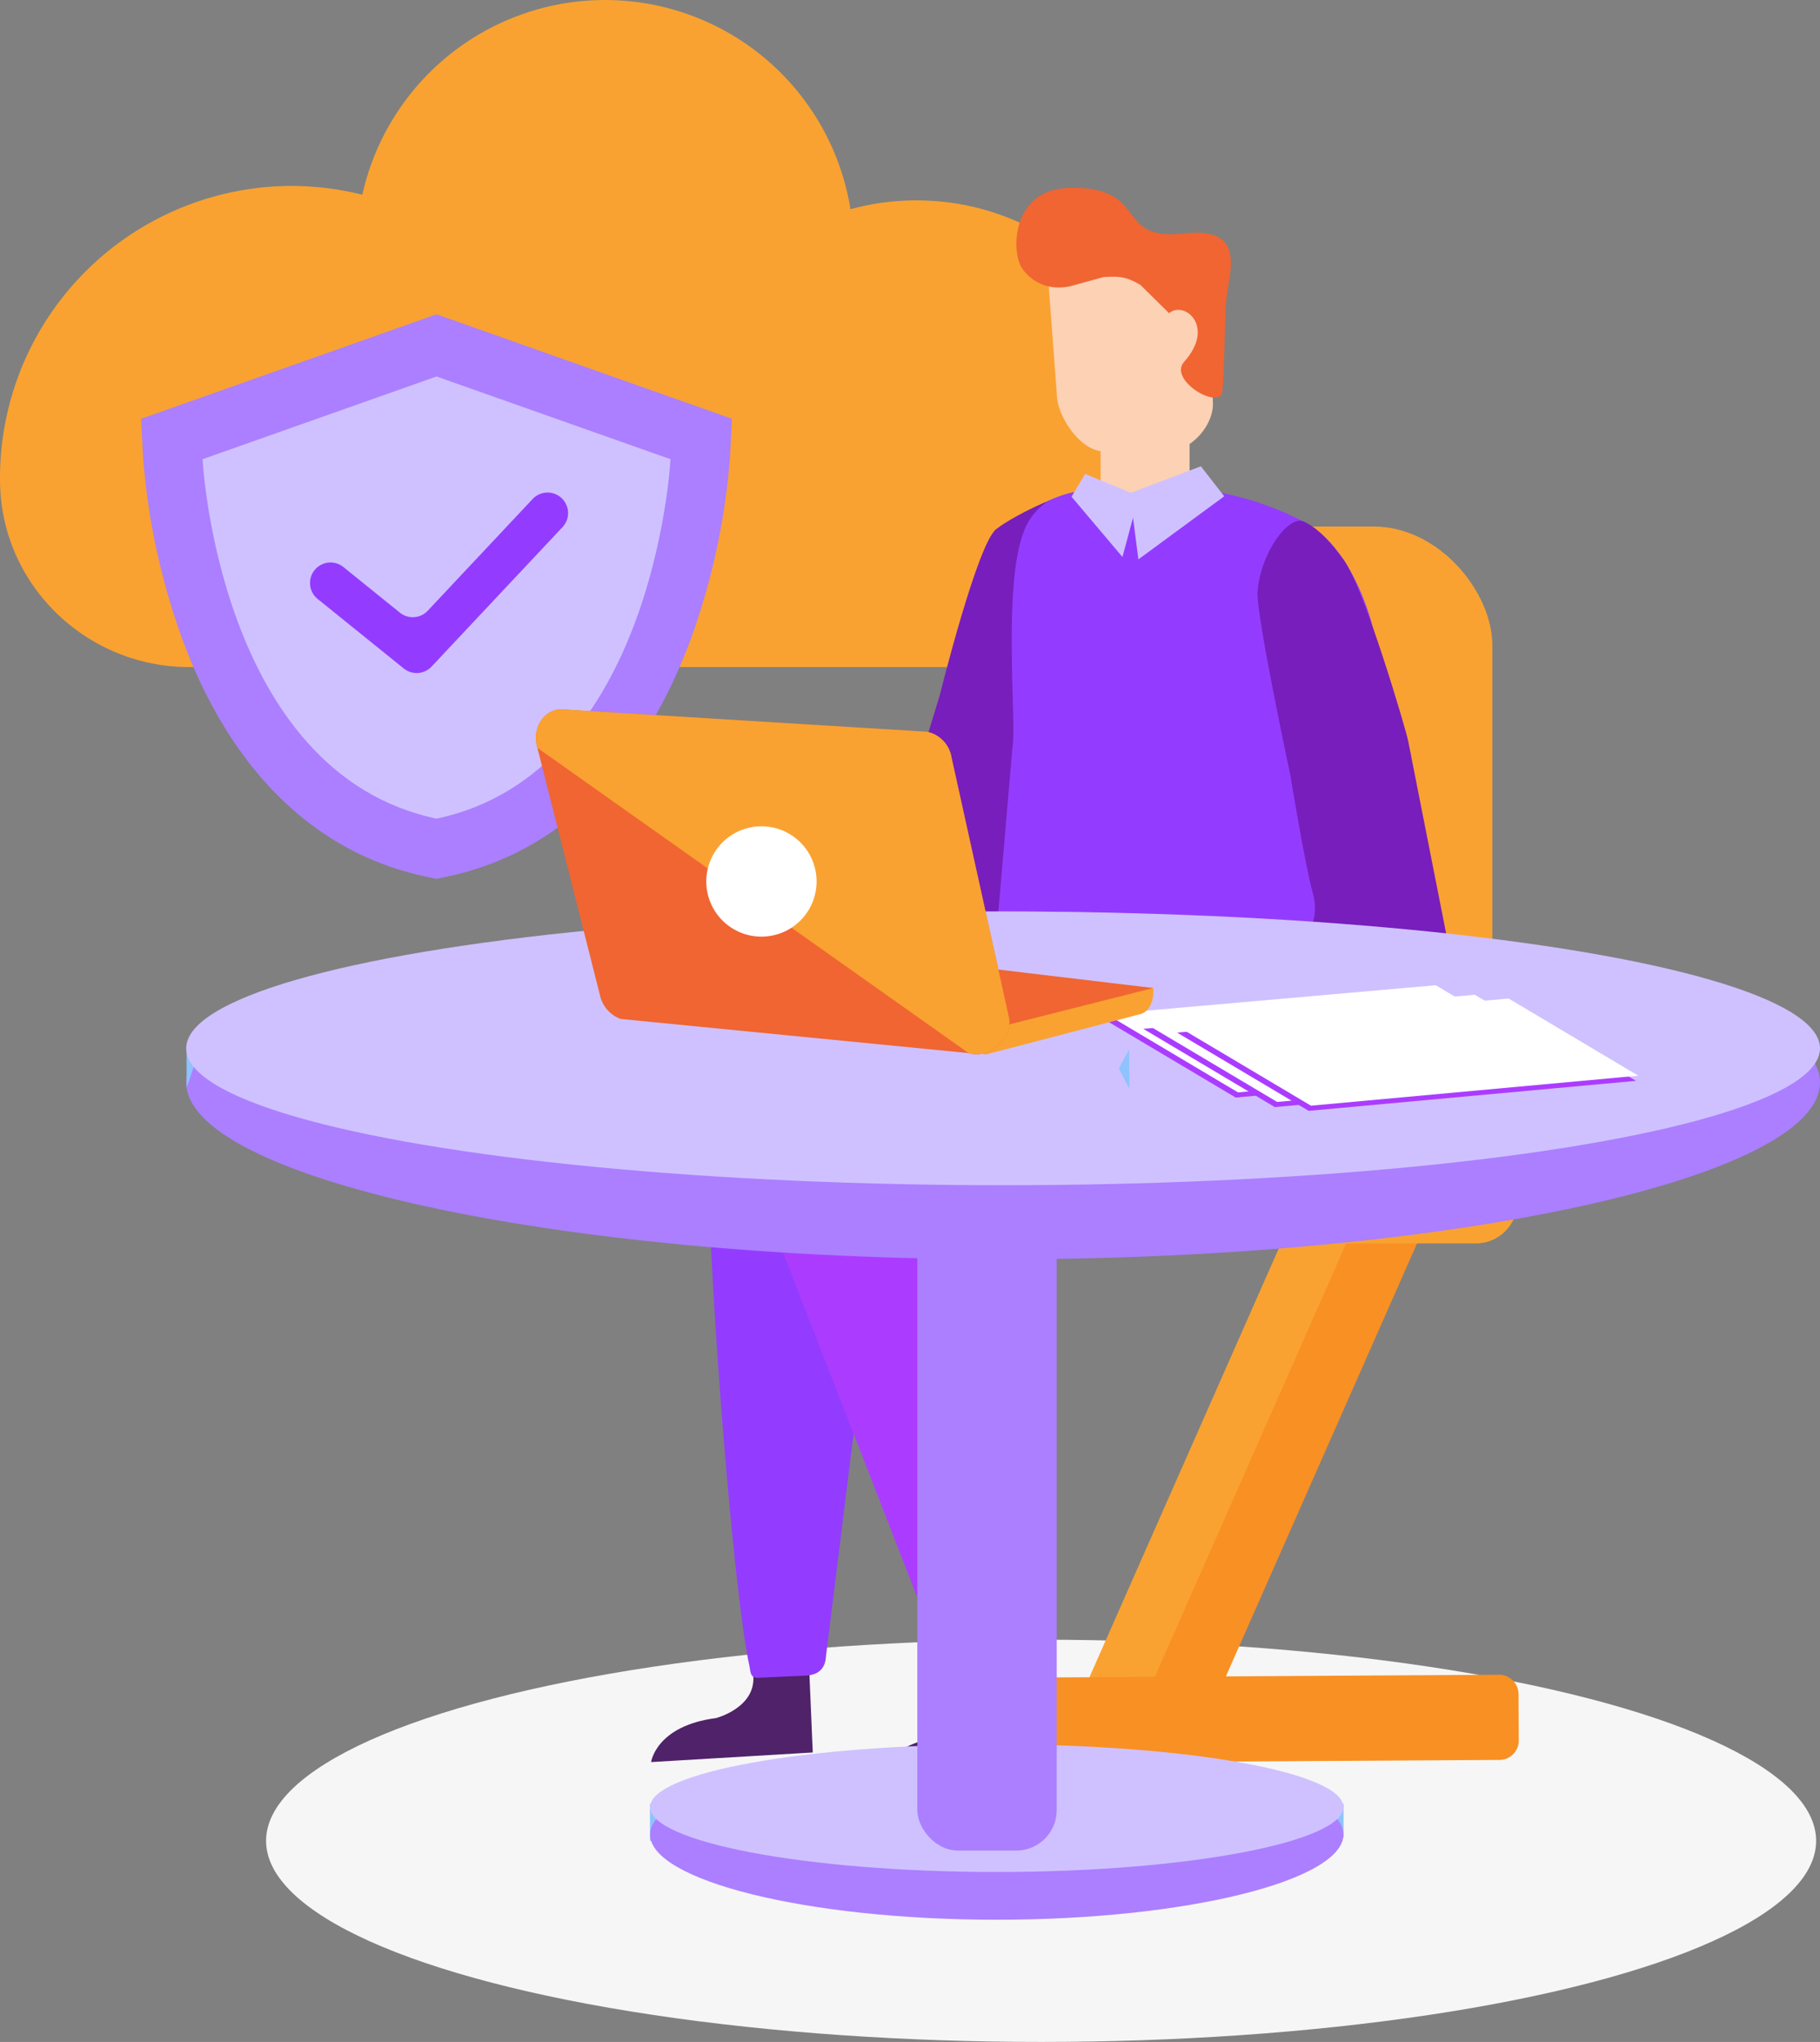 <svg xmlns="http://www.w3.org/2000/svg" width="489.711" height="549.244" viewBox="0 0 489.711 549.244">
  <rect x="0" y="0" width="489.711" height="549.244" fill="#808080" stroke="none"/>
  <g id="Group_1340" data-name="Group 1340" transform="translate(0 0)">
    <g id="Group_1339" data-name="Group 1339" transform="translate(0)">
      <path id="Path_10859" data-name="Path 10859" d="M-286.683-7273.976H-496.33c-27.413,0-50.2-21.7-50.873-49.1-.016-.632-.023-1.267-.024-1.9a78.559,78.559,0,0,1,76.269-78.376,78.578,78.578,0,0,1,21.229,2.33,66.91,66.91,0,0,1,65.3-52.373,66.9,66.9,0,0,1,66.044,56.266,67.149,67.149,0,0,1,20.5-2.314,66.661,66.661,0,0,1,64.081,67.672,66.54,66.54,0,0,1-9.185,33.013A50.635,50.635,0,0,1-286.683-7273.976Z" transform="translate(547.226 7453.401)" fill="#f9a231"/>
      <g id="Group_1334" data-name="Group 1334" transform="translate(37.97 84.549)">
        <path id="Path_10860" data-name="Path 10860" d="M-220.394-7124.642c29.729-6.26,52.383-28.256,65.514-63.612a184.173,184.173,0,0,0,10.674-49.469l.51-10.08-79.487-28.1-79.486,28.1.51,10.08a184.173,184.173,0,0,0,10.674,49.469c13.131,35.356,35.785,57.352,65.514,63.612l2.788.588Z" transform="translate(302.669 7275.899)" fill="#ab7fff"/>
        <path id="Path_10861" data-name="Path 10861" d="M-267.971-7218.552l62.958-22.253h0l62.959,22.253s-4.264,84.322-62.959,96.684h0C-263.707-7134.229-267.971-7218.552-267.971-7218.552Z" transform="translate(284.499 7257.521)" fill="#cfc1ff"/>
        <path id="Path_10862" data-name="Path 10862" d="M-184.883-7127.937l-23.166-18.7a5.517,5.517,0,0,1-.827-7.758h0a5.516,5.516,0,0,1,7.758-.827l15.2,12.272a5.517,5.517,0,0,0,7.487-.516l28.222-30.049a5.517,5.517,0,0,1,7.8-.245h0a5.518,5.518,0,0,1,.244,7.8l-35.231,37.512A5.517,5.517,0,0,1-184.883-7127.937Z" transform="translate(255.55 7223.196)" fill="#933cff"/>
      </g>
      <ellipse id="Ellipse_3164" data-name="Ellipse 3164" cx="208.536" cy="54.096" rx="208.536" ry="54.096" transform="translate(71.595 441.053)" fill="#f6f6f6"/>
      <path id="Path_10863" data-name="Path 10863" d="M-583.391-6796.514l-68.6,155.316a2.359,2.359,0,0,1-3.1,1.2l-10.866-4.8a2.358,2.358,0,0,1-1.2-3.1l68.6-155.317a2.358,2.358,0,0,1,3.1-1.2l10.866,4.8A2.36,2.36,0,0,1-583.391-6796.514Z" transform="translate(953.845 7113.648)" fill="#f9a231"/>
      <path id="Path_10864" data-name="Path 10864" d="M-700.213-6648.189l63.342-143.417a3.855,3.855,0,0,1,5.069-1.963l8.921,3.94a3.855,3.855,0,0,1,1.963,5.069l-63.342,143.417a3.856,3.856,0,0,1-5.069,1.964l-8.921-3.941A3.854,3.854,0,0,1-700.213-6648.189Z" transform="translate(1007.051 7108.035)" fill="#f99023"/>
      <path id="Path_10865" data-name="Path 10865" d="M-741.986-6506.829l139.786-.844a5.2,5.2,0,0,1,5.217,5.153l.076,12.542a5.2,5.2,0,0,1-5.154,5.217l-139.786.844a5.2,5.2,0,0,1-5.216-5.154l-.076-12.542A5.2,5.2,0,0,1-741.986-6506.829Z" transform="translate(1005.564 6958.148)" fill="#f99023"/>
      <rect id="Rectangle_2697" data-name="Rectangle 2697" width="168.914" height="42.198" rx="11.204" transform="translate(239.393 292.27)" fill="#f9a231"/>
      <path id="Path_10866" data-name="Path 10866" d="M-560.625-7145.423a9.547,9.547,0,0,0,8.112,10.772,9.547,9.547,0,0,0,10.773-8.111,9.547,9.547,0,0,0-8.112-10.773A9.546,9.546,0,0,0-560.625-7145.423Zm17.508,2.466a8.154,8.154,0,0,1-9.2,6.929,8.154,8.154,0,0,1-6.929-9.2,8.154,8.154,0,0,1,9.2-6.929A8.155,8.155,0,0,1-543.117-7142.957Z" transform="translate(861.505 7296.418)" fill="#fff"/>
      <rect id="Rectangle_2698" data-name="Rectangle 2698" width="126.347" height="155.583" rx="31.979" transform="translate(275.205 141.62)" fill="#f9a231"/>
      <path id="Path_10867" data-name="Path 10867" d="M-615.007-7204.292l-1.258,45.438,27.383-24.559c67.706-23.875,9.948-26.533,6.461-31.059v-19.455a10.585,10.585,0,0,0-10.431-10.674h-3.082a10.586,10.586,0,0,0-10.432,10.674v19.455C-606.367-7208.6-620.744-7204.292-615.007-7204.292Z" transform="translate(902.511 7344.058)" fill="#fcd1b4"/>
      <path id="Path_10868" data-name="Path 10868" d="M-351.163-7117.544s-14.237,53.031-14.428,54.105c-3.921,22.041-18.56,23.318-18.56,23.318s-73.069,2.812-82.015-.68c-11.69-4.562-19.356,4.241-35.36,3.877s2.134-17.464,7.824-16.738,22.76,0,22.76,0,61.992-10.617,66.259-11.344,20.756-56.447,20.756-56.447,10.05-40.463,15.113-44.408,20.356-11.357,24.737-10.109,0,31.378,0,31.378Z" transform="translate(636.862 7308.19)" fill="#771ebc"/>
      <path id="Path_10869" data-name="Path 10869" d="M-661.219-7174.353s4.484,1.142,13.18,3.247,21.586-4.475,22.653-4.71a85.328,85.328,0,0,1,23.883,8.064c13.527,6.87,18.552,28.21,18.552,28.21l10.357,34.729-26.392,7.23,2.489,60.4-89.8,5.358,6.457-75.25c1.159-6.313-2.706-43.676,3.124-58.173a16.6,16.6,0,0,1,6.66-8.114,28.482,28.482,0,0,1,7.583-2.454Z" transform="translate(952.266 7308.037)" fill="#933cff"/>
      <path id="Path_10870" data-name="Path 10870" d="M-553.867-7100.132l11.261,57.067s3.683,18.813-8.985,24.06c-18.139,7.511-116.36,6.325-116.36,6.325s-12.326,3.716-24.585,5.92c-18.7,3.362-16.742-5.874-16.742-5.874s2.343-14.378,36.648-12.7,76.025-17.949,91.714-23.674c0,0,3.372-3.123,1.328-10.467S-585.58-7091-585.58-7091s-9.284-43.325-8.8-49.306c.854-10.533,8.351-20.562,12.385-18.805s7.728,6.253,10.684,10.173C-565.736-7141.541-554.443-7103.051-553.867-7100.132Z" transform="translate(932.757 7299.392)" fill="#771ebc"/>
      <path id="Path_10871" data-name="Path 10871" d="M-559.5-7255.714h17.152c6.109,0,12.244-6.613,12.244-12.815l-1.136-27.938a11.226,11.226,0,0,0-11.107-11.277h-18.666c-6.109,0-13.38.077-13.38,6.279l2.272,30.245C-572.12-7265.019-565.607-7255.714-559.5-7255.714Z" transform="translate(856.474 7377.125)" fill="#fcd1b4"/>
      <path id="Path_10872" data-name="Path 10872" d="M-543.463-7313.613c4.13-3.487,12.585,3.6,4.057,13.078-4.442,4.936,9.867,13.375,10.32,7.78.523-6.459.588-17.017.993-23.866.426-7.2,6.343-20.5-11.452-18.43-18.911,2.2-8.974-12.853-30.869-12.26-15.2.412-15.547,16.6-12.809,21.261,1.333,2.268,5.545,6.778,13.129,5.206l9-2.486c3.734-.173,5.713-.395,9.939,2.121Z" transform="translate(858.019 7397.853)" fill="#f06532"/>
      <path id="Path_10873" data-name="Path 10873" d="M-561.623-7190.083l-19.132,7.232,2.319,17.8,23.088-16.967Z" transform="translate(884.751 7315.508)" fill="#cfc1ff"/>
      <path id="Path_10874" data-name="Path 10874" d="M-518.863-7163.435l4.427-16.38-14.464-5.955-3.655,6.13Z" transform="translate(820.878 7313.25)" fill="#cfc1ff"/>
      <path id="Path_10875" data-name="Path 10875" d="M-495.71-7174.9" transform="translate(784.603 7307.558)" fill="#933cff"/>
      <g id="Group_1338" data-name="Group 1338" transform="translate(50.107 190.777)">
        <path id="Path_10876" data-name="Path 10876" d="M-790.417-6827.344a8.322,8.322,0,0,0,8.313-8.313,8.322,8.322,0,0,0-8.313-8.312,8.322,8.322,0,0,0-8.313,8.313A8.322,8.322,0,0,0-790.417-6827.344Zm0-15.413a7.108,7.108,0,0,1,7.1,7.1,7.108,7.108,0,0,1-7.1,7.1,7.109,7.109,0,0,1-7.1-7.1A7.108,7.108,0,0,1-790.417-6842.757Z" transform="translate(1165.227 6943.481)" fill="#fff"/>
        <path id="Path_10877" data-name="Path 10877" d="M-412.538-6975.779a8.322,8.322,0,0,0,8.313-8.312,8.322,8.322,0,0,0-8.313-8.312,8.322,8.322,0,0,0-8.313,8.313A8.322,8.322,0,0,0-412.538-6975.779Zm0-15.413a7.108,7.108,0,0,1,7.1,7.1,7.109,7.109,0,0,1-7.1,7.1,7.109,7.109,0,0,1-7.1-7.1A7.108,7.108,0,0,1-412.538-6991.192Z" transform="translate(607.354 7021.213)" fill="#fff"/>
        <path id="Path_10878" data-name="Path 10878" d="M-305.753-6508.985l.922,21.528-43.5,2.588s1.293-9.74,17.45-11.83c0,0,10.714-2.731,10.058-11.39Z" transform="translate(473.416 6768.059)" fill="#4f2269"/>
        <path id="Path_10879" data-name="Path 10879" d="M-432.492-6503.222l3.013,21.359-43.093,7.008s.341-9.838,16.238-13.565c0,0,10.411-3.812,8.915-12.374Z" transform="translate(657.245 6765.041)" fill="#4f2269"/>
        <path id="Path_10880" data-name="Path 10880" d="M-350.778-6865.063c-.418-2.047,7.294-3.9,5.418-4.2-10.751-1.716-49.105-7.81-50.371,22.177-1.209,28.654,6.379,125.488,10.9,146.407.449,2.075.191,3.357,2.108,3.6l13.356-.6c3.58-.281,5.074-2.227,5.232-5.352l14.558-117.255,1.34-38.423a5.789,5.789,0,0,0-.112-1.36Z" transform="translate(536.29 6957.604)" fill="#933cff"/>
        <path id="Path_10881" data-name="Path 10881" d="M-515.029-6902.37c2.246,13.9,7.067,51.883-20.839,62.914-.615.243-10.754,3-11.4,3.046l-85.614,4.458a21.666,21.666,0,0,0-5.671,1.094c-1.116.455-8.929,5.3-2.864,15.164,3.884,6.317,14.539,21.8,16.9,51.947l6.315,47.628c.506,2.963-.6,5.89-3.46,7.127l-11.484.845a6.092,6.092,0,0,1-7.91-2.578l-50.846-130.7s-19.838-30.937,23.3-41.11c37.39-8.818,123.139-16.71,147.2-20.55C-518.04-6903.624-515.56-6905.659-515.029-6902.37Z" transform="translate(847.639 6975.023)" fill="#ab3cff"/>
        <path id="Path_10882" data-name="Path 10882" d="M-461.543-6425.646v-9.144H-648.181v9.957Z" transform="translate(772.955 6729.205)" fill="#8fc3fd"/>
        <path id="Path_10883" data-name="Path 10883" d="M-917.305-6892.705c0,25.4,98.408,47.562,219.8,47.562s219.8-22.166,219.8-47.562-98.408-45.984-219.8-45.984S-917.305-6918.1-917.305-6892.705Z" transform="translate(917.305 6993.084)" fill="#ab7fff"/>
        <path id="Path_10884" data-name="Path 10884" d="M-648.091-6441.791c0,12.236,41.761,22.915,93.276,22.915s93.276-10.679,93.276-22.915-41.761-22.155-93.276-22.155S-648.091-6454.027-648.091-6441.791Z" transform="translate(772.908 6744.473)" fill="#ab7fff"/>
        <path id="Path_10885" data-name="Path 10885" d="M-648.091-6451.473c0,9.32,41.761,17.453,93.276,17.453s93.276-8.133,93.276-17.453-41.761-16.874-93.276-16.874S-648.091-6460.792-648.091-6451.473Z" transform="translate(772.908 6746.777)" fill="#cfc1ff"/>
        <rect id="Rectangle_2699" data-name="Rectangle 2699" width="37.502" height="183.16" rx="10.888" transform="translate(196.719 123.833)" fill="#ab7fff"/>
        <path id="Path_10886" data-name="Path 10886" d="M.122-6850.671v-10.453l2.505,3.145-2.505,7.309Z" transform="translate(-0.02 6952.465)" fill="#8fc3fd"/>
        <ellipse id="Ellipse_3165" data-name="Ellipse 3165" cx="219.802" cy="36.815" rx="219.802" ry="36.815" transform="translate(0 54.394)" fill="#cfc1ff"/>
        <g id="Group_1335" data-name="Group 1335" transform="translate(246.995 74.233)">
          <path id="Path_10887" data-name="Path 10887" d="M-683.535-6894.13l-88.582,7.781,35.39,21.043,88.062-8.073Z" transform="translate(772.117 6895.516)" fill="#ab3cff"/>
          <path id="Path_10888" data-name="Path 10888" d="M-684.849-6897.039l-88.582,7.78,35.39,21.043,88.062-8.073Z" transform="translate(774.058 6897.039)" fill="#fff"/>
        </g>
        <g id="Group_1336" data-name="Group 1336" transform="translate(257.522 76.798)">
          <path id="Path_10889" data-name="Path 10889" d="M-705.635-6888.745l-88.582,7.781,35.39,21.043,88.062-8.073Z" transform="translate(794.217 6890.131)" fill="#ab3cff"/>
          <path id="Path_10890" data-name="Path 10890" d="M-706.95-6891.654l-88.582,7.78,35.39,21.043,88.062-8.073Z" transform="translate(796.158 6891.654)" fill="#fff"/>
        </g>
        <g id="Group_1337" data-name="Group 1337" transform="translate(266.623 77.811)">
          <path id="Path_10891" data-name="Path 10891" d="M-724.742-6886.618l-88.582,7.78,35.39,21.043,88.062-8.073Z" transform="translate(813.324 6888.004)" fill="#ab3cff"/>
          <path id="Path_10892" data-name="Path 10892" d="M-726.057-6889.527l-88.582,7.78,35.39,21.043,88.062-8.072Z" transform="translate(815.265 6889.527)" fill="#fff"/>
        </g>
        <path id="Path_10893" data-name="Path 10893" d="M-397.286-6903.728l-41.645,10.883c-1.26.383-37.217-12.056-38.351-12.7l-59.949-16.823a2.732,2.732,0,0,1-1.4-2.146l-2.141-.051,146.778,13.86h0C-393.67-6908.141-394.711-6904.511-397.286-6903.728Z" transform="translate(654.183 6985.685)" fill="#f9a231"/>
        <path id="Path_10894" data-name="Path 10894" d="M-408.536-6916.084l-38.8,9.8-93.317-28.553,46.683,8.567Z" transform="translate(668.728 6991.068)" fill="#f06532"/>
        <path id="Path_10895" data-name="Path 10895" d="M-332.13-6970.02l-15.447-69.931a8.434,8.434,0,0,0-6.579-6.882l-97.139-5.953c-5.348-.9-9.429,4.546-7.705,10.282l16.962,67.045a8.814,8.814,0,0,0,5.423,5.875l93.639,9.184C-337.681-6958.7-330.987-6964.074-332.13-6970.02Z" transform="translate(553.492 7052.884)" fill="#f06532"/>
        <path id="Path_10896" data-name="Path 10896" d="M-342.976-6960.4c5.3,1.7,11.989-3.673,10.846-9.619l-15.447-69.931a8.434,8.434,0,0,0-6.579-6.882l-97.139-5.953c-5.348-.9-9.429,4.546-7.705,10.282Z" transform="translate(553.492 7052.884)" fill="#f9a231"/>
        <ellipse id="Ellipse_3166" data-name="Ellipse 3166" cx="14.831" cy="14.831" rx="14.831" ry="14.831" transform="matrix(-0.886, -0.465, 0.465, -0.886, 161.018, 66.359)" fill="#fff"/>
      </g>
      <path id="Path_10897" data-name="Path 10897" d="M-524.342-6850.255l-.055-10.621-2.784,5.177Z" transform="translate(828.226 7143.112)" fill="#8fc3fd"/>
    </g>
  </g>
</svg>
